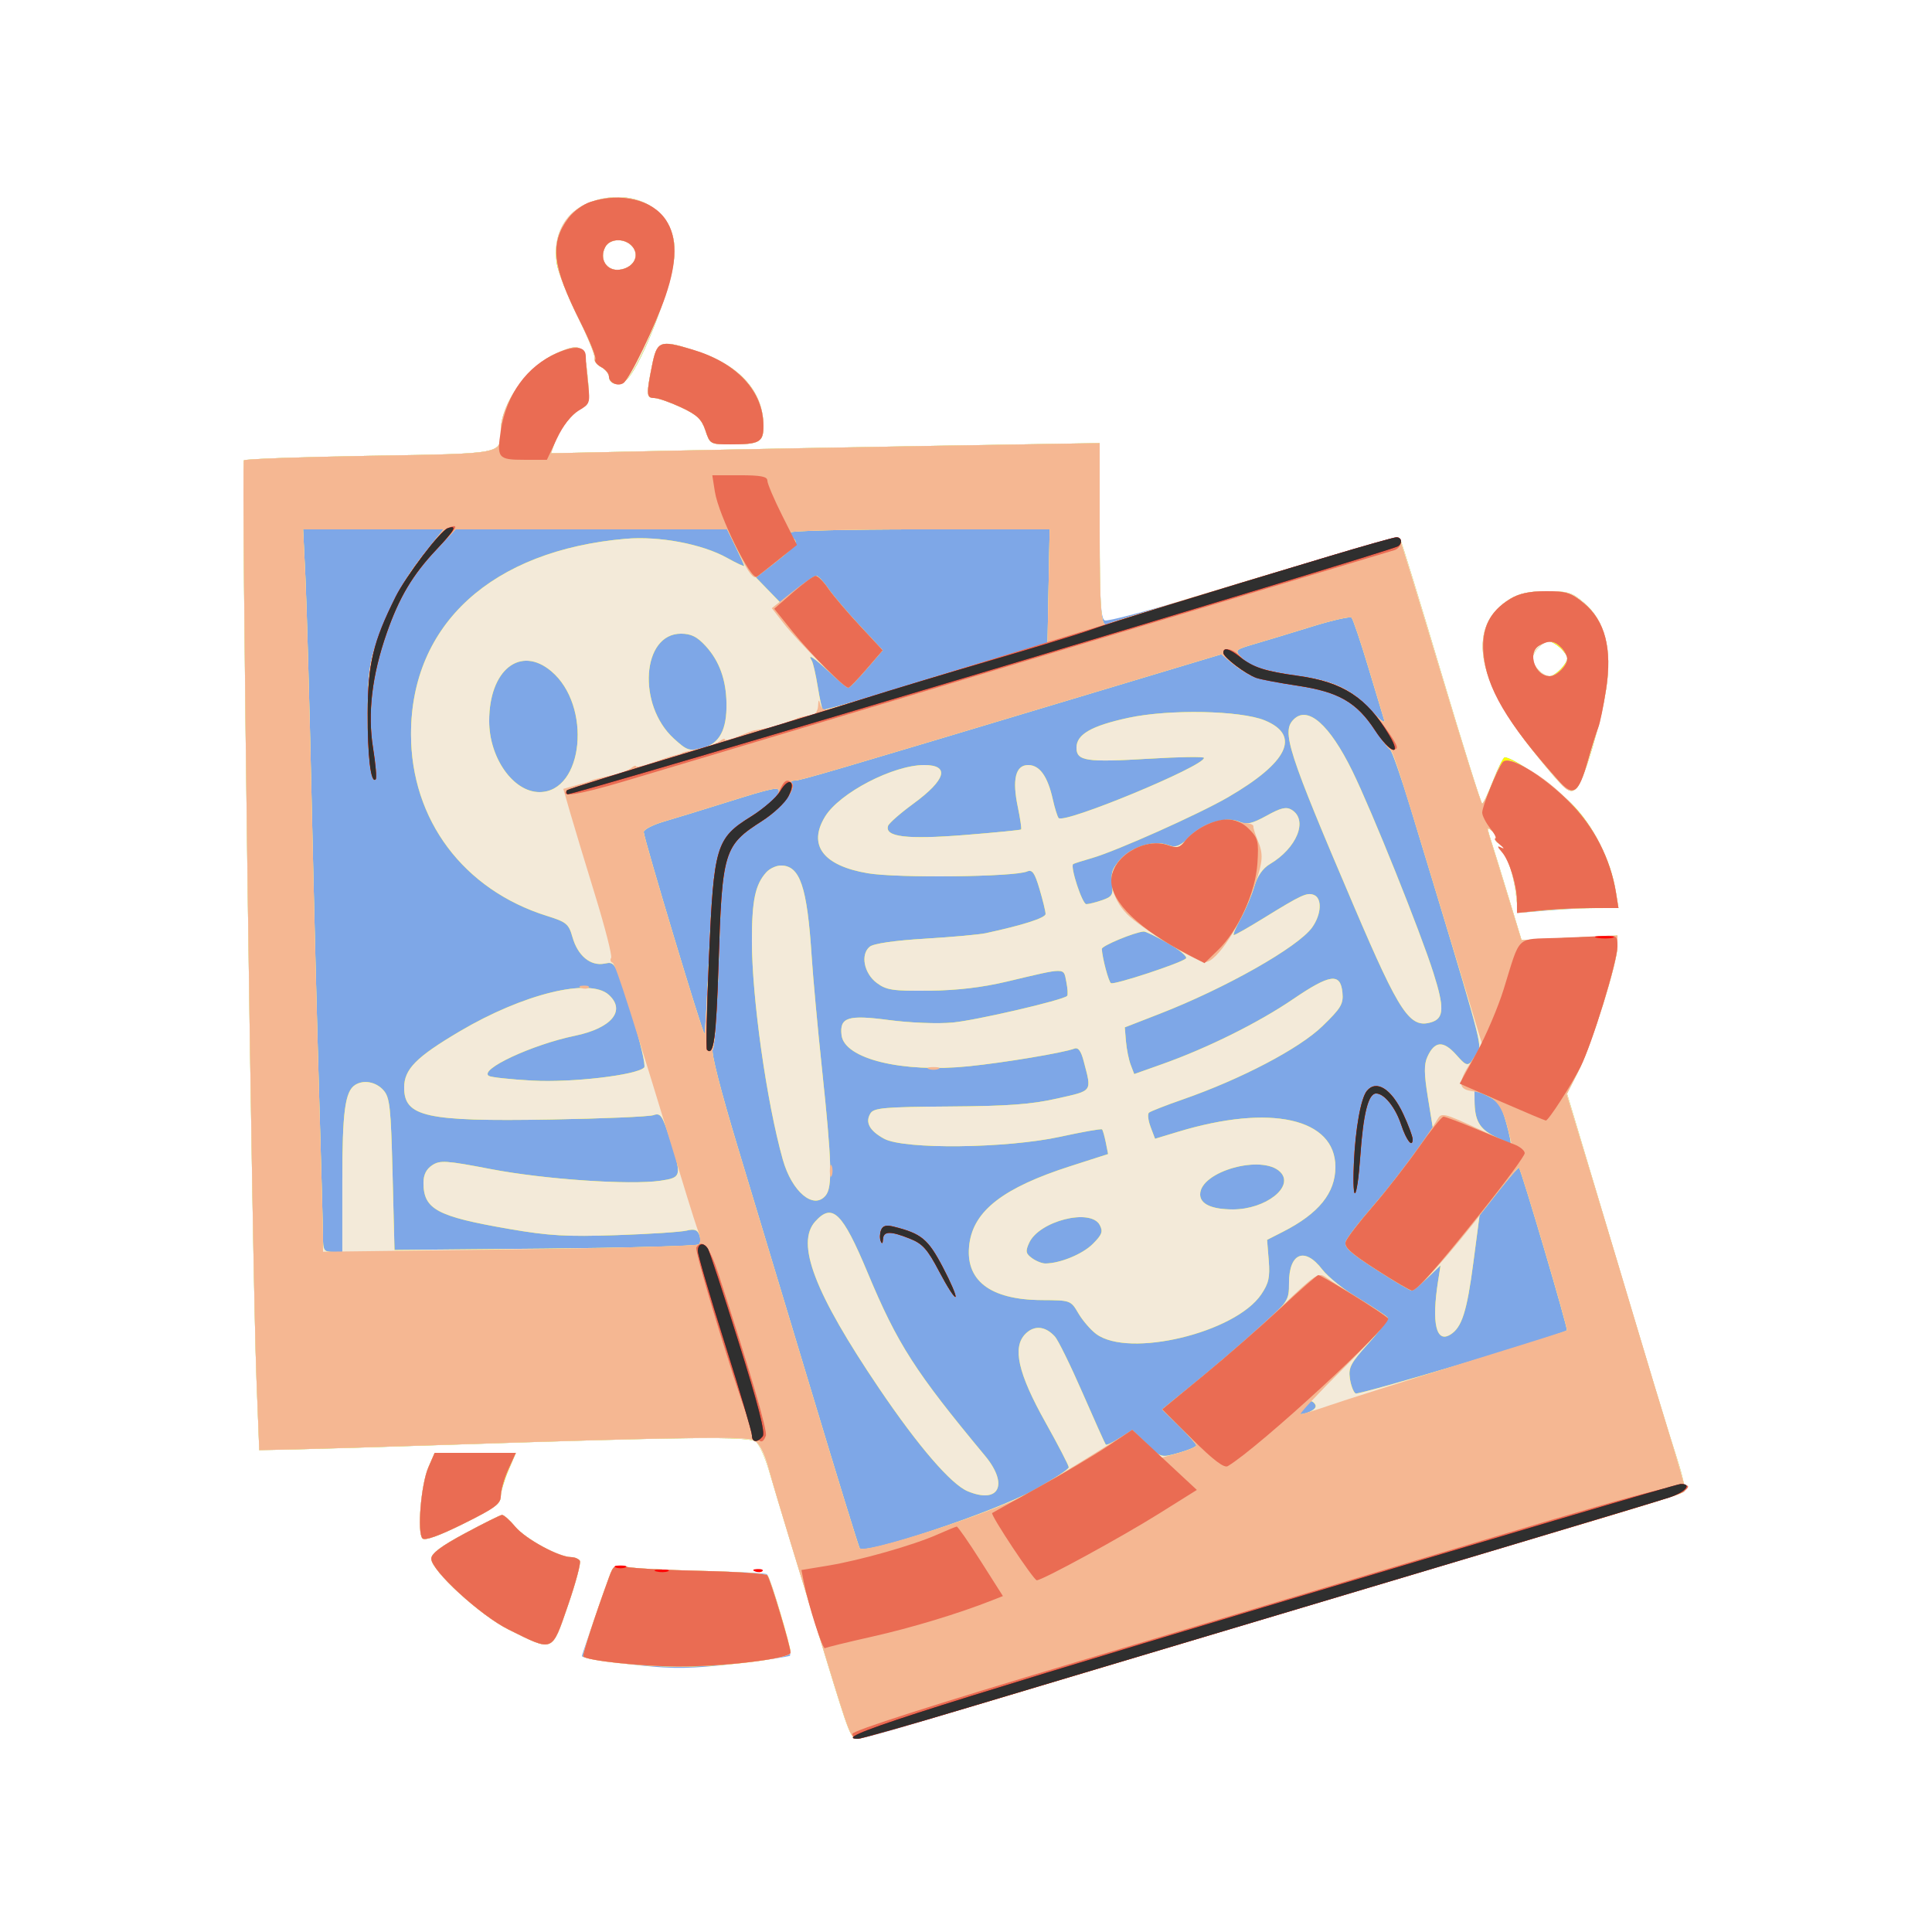 <?xml version="1.0" encoding="UTF-8"?> <svg xmlns="http://www.w3.org/2000/svg" width="500" height="500" viewBox="0 0 500 500" fill="none"> <path fill-rule="evenodd" clip-rule="evenodd" d="M153.095 52.201C146.347 54.559 142.893 60.734 144.109 68.266C144.485 70.592 146.925 76.77 149.531 81.995C152.138 87.22 154.091 92.027 153.872 92.677C153.653 93.328 154.401 94.356 155.534 94.962C156.668 95.569 157.595 96.676 157.595 97.423C157.595 99.593 160.383 100.064 162.24 98.207C166.438 94.009 174.595 72.064 174.595 64.968C174.595 54.362 164.339 48.272 153.095 52.201ZM163.989 64.245C165.488 66.639 163.66 69.403 160.311 69.805C156.986 70.204 154.981 67.011 156.627 63.935C157.965 61.435 162.345 61.619 163.989 64.245ZM168.733 94.662C167.225 102.173 167.285 102.993 169.345 103.005C170.308 103.01 173.408 104.092 176.236 105.408C180.392 107.343 181.603 108.49 182.563 111.398C183.729 114.93 183.846 114.995 189.091 114.995C196.612 114.995 197.599 114.43 197.573 110.138C197.52 101.388 191.649 94.719 180.771 91.054C170.933 87.74 170.071 87.999 168.733 94.662ZM144.095 91.384C136.605 94.656 129.65 104.299 129.589 111.495C129.539 117.584 130.613 117.379 95.735 117.962C78.148 118.256 63.469 118.787 63.115 119.142C62.393 119.864 65.249 328.111 66.375 356.892L67.095 375.29L76.595 375.1C81.82 374.996 98.92 374.484 114.595 373.963C178.156 371.849 193.994 371.688 195.661 373.135C196.522 373.883 198.019 377.195 198.988 380.495C199.956 383.795 202.534 392.345 204.716 399.495C206.898 406.645 210.944 419.92 213.708 428.995C219.873 449.237 220.176 449.995 222.094 449.995C222.943 449.995 230.265 447.996 238.366 445.553C246.467 443.11 272.67 435.268 296.595 428.127C320.52 420.985 361.47 408.76 387.595 400.961C413.72 393.161 435.432 386.468 435.844 386.088C436.256 385.708 435.5 382.044 434.165 377.946C431.571 369.983 427.736 357.315 414.132 311.761L405.55 283.026L408.489 277.204C411.894 270.46 418.595 249.059 418.595 244.93V242.118L406.184 242.704L393.772 243.291L390.627 232.893C388.898 227.174 386.845 220.537 386.065 218.145C384.823 214.332 384.829 213.944 386.11 215.008C386.915 215.675 387.356 216.573 387.09 217.004C386.824 217.434 387.283 218.045 388.11 218.362C388.937 218.68 389.537 219.289 389.443 219.717C389.349 220.145 389.828 221.845 390.507 223.495C391.187 225.145 392.004 228.693 392.324 231.379L392.905 236.262L400.401 235.629C404.524 235.28 410.361 234.995 413.374 234.995H418.851L418.206 230.963C416.857 222.53 412.443 213.73 406.636 207.899C401.893 203.137 391.619 196.035 389.427 196.004C389.059 195.999 387.711 198.695 386.432 201.995C385.152 205.295 383.874 207.995 383.593 207.995C383.311 207.995 378.583 192.897 373.087 174.444C367.592 155.991 362.811 140.413 362.463 139.826C361.815 138.733 353.965 140.886 309.176 154.444C297.12 158.093 286.657 160.849 285.926 160.568C284.872 160.164 284.595 155.33 284.595 137.366V114.674L243.845 115.344C221.432 115.713 189.481 116.307 172.841 116.665L142.587 117.315L143.666 114.22C144.819 110.912 148.082 106.941 150.977 105.321C152.526 104.454 152.66 103.429 152.043 97.162C151.261 89.225 150.426 88.618 144.095 91.384ZM390.836 154.99C379.586 161.849 381.717 175.668 396.936 194.554C405.307 204.942 406.277 205.758 408.058 203.909C409.942 201.955 414.309 187.187 415.71 178.034C417.235 168.074 415.347 160.741 410.063 156.101C406.916 153.338 405.84 152.995 400.31 152.999C395.874 153.001 393.162 153.571 390.836 154.99ZM403.766 167.65C404.772 168.56 405.595 169.762 405.595 170.321C405.595 171.821 402.483 174.995 401.011 174.995C399.33 174.995 396.595 172.208 396.595 170.495C396.595 168.864 399.3 165.995 400.838 165.995C401.443 165.995 402.76 166.74 403.766 167.65ZM110.865 379.745C108.96 384.132 107.916 396.716 109.339 398.139C109.979 398.779 113.666 397.456 119.957 394.331C127.752 390.459 129.595 389.125 129.595 387.352C129.595 386.147 130.479 383.099 131.559 380.578L133.524 375.995H123.008H112.493L110.865 379.745ZM120.365 396.813C114.184 400.127 111.629 402.044 111.615 403.375C111.583 406.409 124.345 418.116 131.603 421.711C143.339 427.525 142.74 427.767 146.973 415.511C148.992 409.666 150.382 404.459 150.061 403.94C149.74 403.42 148.716 402.991 147.786 402.985C144.615 402.967 136.02 398.288 133.369 395.138C131.914 393.409 130.358 392.025 129.91 392.063C129.462 392.1 125.166 394.237 120.365 396.813ZM157.635 408.146C156.04 412.51 150.595 428.31 150.595 428.574C150.595 429.106 156.032 429.981 165.78 431.02C174.588 431.958 178.879 431.879 190.2 430.573C197.755 429.701 204.161 428.763 204.436 428.488C205.092 427.831 199.455 408.026 198.432 407.394C197.998 407.126 190.32 406.744 181.369 406.545C172.418 406.345 163.692 405.871 161.977 405.49C159.109 404.853 158.761 405.066 157.635 408.146Z" fill="#7EA7E7"></path> <path fill-rule="evenodd" clip-rule="evenodd" d="M153.095 52.201C146.347 54.559 142.893 60.734 144.109 68.266C144.485 70.592 146.925 76.77 149.531 81.995C152.138 87.22 154.091 92.027 153.872 92.677C153.653 93.328 154.401 94.356 155.534 94.962C156.668 95.569 157.595 96.676 157.595 97.423C157.595 99.546 160.367 100.08 162.148 98.3C166.346 94.101 174.595 72.013 174.595 64.968C174.595 54.362 164.339 48.272 153.095 52.201ZM163.989 64.245C165.488 66.639 163.66 69.403 160.311 69.805C156.986 70.204 154.981 67.011 156.627 63.935C157.965 61.435 162.345 61.619 163.989 64.245ZM168.733 94.662C167.225 102.173 167.285 102.993 169.345 103.005C170.308 103.01 173.408 104.092 176.236 105.408C180.392 107.343 181.603 108.49 182.563 111.398C183.729 114.93 183.846 114.995 189.091 114.995C196.612 114.995 197.599 114.43 197.573 110.138C197.52 101.388 191.649 94.719 180.771 91.054C170.933 87.74 170.071 87.999 168.733 94.662ZM144.095 91.384C136.605 94.656 129.65 104.299 129.589 111.495C129.539 117.584 130.613 117.379 95.735 117.962C78.148 118.256 63.469 118.787 63.115 119.142C62.393 119.864 65.249 328.111 66.375 356.892L67.095 375.29L76.595 375.1C81.82 374.996 98.92 374.484 114.595 373.963C178.156 371.849 193.994 371.688 195.661 373.135C196.522 373.883 198.019 377.195 198.988 380.495C199.956 383.795 202.534 392.345 204.716 399.495C206.898 406.645 210.944 419.92 213.708 428.995C219.836 449.114 220.184 449.995 222.003 449.995C223.225 449.995 244.193 443.882 282.095 432.476C295.337 428.492 340.507 414.987 385.595 401.532C432.919 387.411 434.784 386.834 435.844 385.992C436.256 385.665 435.5 382.044 434.165 377.946C431.571 369.983 427.736 357.315 414.132 311.761L405.55 283.026L408.489 277.204C411.894 270.46 418.595 249.059 418.595 244.93V242.118L406.184 242.704L393.772 243.291L390.627 232.893C388.898 227.174 386.845 220.537 386.065 218.145C384.823 214.332 384.829 213.944 386.11 215.008C386.915 215.675 387.356 216.573 387.09 217.004C386.824 217.434 387.283 218.045 388.11 218.362C388.937 218.68 389.537 219.289 389.443 219.717C389.349 220.145 389.828 221.845 390.507 223.495C391.187 225.145 392.003 228.684 392.322 231.36L392.901 236.225L399.498 235.628C403.126 235.299 408.965 235.022 412.473 235.013L418.851 234.995L418.206 230.963C416.857 222.53 412.443 213.73 406.636 207.899C401.893 203.137 391.619 196.035 389.427 196.004C389.059 195.999 387.711 198.695 386.432 201.995C385.152 205.295 383.874 207.995 383.593 207.995C383.311 207.995 378.583 192.897 373.087 174.444C367.592 155.991 362.811 140.413 362.463 139.826C362.046 139.122 356.605 140.298 346.463 143.284C321.541 150.622 287.338 161.036 286.542 161.528C284.95 162.512 284.595 158 284.595 136.753V114.674L243.845 115.344C221.432 115.713 189.481 116.307 172.841 116.665L142.587 117.315L143.666 114.22C144.819 110.912 148.082 106.941 150.977 105.321C152.526 104.454 152.66 103.429 152.043 97.162C151.261 89.225 150.426 88.618 144.095 91.384ZM109.811 143.245C104.313 150.179 101.031 156.263 97.541 165.995C95.609 171.382 95.2 174.549 95.152 184.495C95.099 195.683 95.976 202.947 97.229 201.694C97.525 201.399 97.22 197.768 96.552 193.626C95.096 184.601 96.259 174.782 100.079 163.848C103.313 154.59 106.798 148.73 112.925 142.245L117.885 136.995H153.041H188.196L190.396 141.522C191.605 144.011 192.595 146.23 192.595 146.451C192.595 146.673 190.611 145.745 188.185 144.39C181.722 140.777 170.591 138.683 161.89 139.442C127.322 142.457 106.373 161.533 106.373 189.995C106.373 212.164 119.937 230.285 141.595 237.049C146.584 238.607 147.193 239.115 148.153 242.516C149.519 247.356 152.839 250.096 156.461 249.372C159.185 248.827 159.222 248.896 163.375 262.132C165.672 269.451 167.173 275.817 166.71 276.28C164.736 278.254 147.97 280.222 137.84 279.667C132.199 279.359 127.103 278.809 126.514 278.445C123.862 276.806 137.734 270.332 148.784 268.052C158.298 266.089 162.059 261.534 157.541 257.446C152.61 252.984 135.354 257.225 118.939 266.934C107.666 273.601 104.595 276.715 104.595 281.475C104.595 289.033 110.23 290.271 142.185 289.732C155.886 289.501 168.01 288.989 169.129 288.593C170.935 287.955 171.411 288.646 173.379 294.756C176.493 304.424 176.42 304.749 170.945 305.57C163.135 306.741 140.849 305.22 127.105 302.577C115.447 300.336 113.883 300.232 111.855 301.56C110.328 302.561 109.595 304.028 109.595 306.084C109.595 312.959 113.037 314.816 131.777 318.05C142.068 319.825 146.646 320.089 159.595 319.652C168.12 319.364 176.269 318.833 177.704 318.472C179.665 317.979 180.48 318.252 180.986 319.573C181.357 320.539 181.308 321.656 180.878 322.055C180.447 322.454 162.545 322.941 141.095 323.138L102.095 323.495L101.595 303.847C101.15 286.347 100.887 283.969 99.19 282.097C97.264 279.971 94.084 279.397 91.908 280.781C89.299 282.439 88.595 287.708 88.595 305.56V323.995H86.095C83.875 323.995 83.594 323.576 83.585 320.245C83.58 318.183 83.145 302.095 82.618 284.495C82.091 266.895 81.203 232.02 80.644 206.995C80.086 181.97 79.362 155.982 79.035 149.245L78.442 136.995H96.604H114.767L109.811 143.245ZM271.372 151.704L271.095 166.414L256.595 170.749C248.62 173.133 235.616 177.098 227.697 179.558C219.778 182.019 213.127 183.861 212.917 183.65C212.707 183.44 212.121 180.725 211.615 177.617C211.109 174.509 210.421 171.523 210.086 170.981C208.865 169.005 210.523 170.084 214.717 173.995C217.076 176.195 219.251 177.995 219.551 177.995C219.85 177.994 221.974 175.812 224.27 173.146L228.445 168.298L222.489 161.896C219.213 158.376 215.534 154.036 214.314 152.252C213.094 150.468 211.721 149.006 211.263 149.002C210.806 148.998 208.522 150.56 206.188 152.473L201.944 155.95L198.788 152.695L195.633 149.439L201.193 145.096C205.173 141.988 206.447 140.447 205.674 139.674C205.081 139.081 204.595 138.235 204.595 137.795C204.595 137.355 219.682 136.995 238.122 136.995H271.648L271.372 151.704ZM390.836 154.99C379.586 161.849 381.717 175.668 396.936 194.554C405.307 204.942 406.277 205.758 408.058 203.909C409.942 201.955 414.309 187.187 415.71 178.034C417.235 168.074 415.347 160.741 410.063 156.101C406.916 153.338 405.84 152.995 400.31 152.999C395.874 153.001 393.162 153.571 390.836 154.99ZM354.061 172.495C356.044 179.095 357.922 185.336 358.235 186.364C358.549 187.393 357.101 186.348 355.019 184.042C350.05 178.543 345.286 176.225 336.39 174.979C327.221 173.695 323.294 172.425 321.144 170.049C319.519 168.254 319.666 168.116 324.773 166.627C327.7 165.774 334.37 163.751 339.595 162.131C344.82 160.512 349.402 159.481 349.776 159.841C350.151 160.201 352.079 165.895 354.061 172.495ZM182.645 167.211C186.156 171.055 187.91 175.883 188.017 181.995C188.136 188.87 186.193 192.491 181.791 193.597C178.385 194.452 177.803 194.259 174.384 191.135C164.862 182.439 166.113 163.995 176.224 163.995C178.871 163.995 180.413 164.767 182.645 167.211ZM403.766 167.65C404.772 168.56 405.595 169.762 405.595 170.321C405.595 171.821 402.483 174.995 401.011 174.995C399.33 174.995 396.595 172.208 396.595 170.495C396.595 168.864 399.3 165.995 400.838 165.995C401.443 165.995 402.76 166.74 403.766 167.65ZM324.539 175.174C325.945 175.714 331.058 176.751 335.902 177.48C346.313 179.045 350.901 181.647 355.709 188.713C357.499 191.343 359.342 193.754 359.806 194.071C360.269 194.387 362.622 201.137 365.035 209.071C382.382 266.119 383.535 270.236 382.61 271.845C380.006 276.377 379.923 276.393 376.858 272.964C373.524 269.232 371.282 269.393 369.411 273.499C368.514 275.469 368.542 277.887 369.533 283.991L370.821 291.924L366.056 298.602C363.435 302.275 358.515 308.479 355.124 312.388C351.733 316.297 348.66 320.298 348.295 321.279C347.766 322.703 349.345 324.169 356.104 328.529C360.764 331.535 364.897 333.995 365.288 333.995C365.68 333.995 367.531 332.533 369.403 330.745L372.806 327.495L372.179 331.495C370.463 342.45 371.666 347.682 375.373 345.38C378.328 343.545 379.636 339.438 381.301 326.76L382.911 314.495L387.875 308.2C390.605 304.738 392.959 302.038 393.107 302.2C393.775 302.935 405.885 344.025 405.514 344.297C403.86 345.508 351.6 361.116 350.818 360.633C350.272 360.296 349.611 358.554 349.348 356.763C348.931 353.927 349.559 352.744 354.205 347.611C357.139 344.368 359.335 341.384 359.086 340.98C358.836 340.575 355.543 338.41 351.768 336.167C347.993 333.924 343.687 330.493 342.199 328.542C337.663 322.595 333.595 324.254 333.595 332.053C333.595 336.596 333.405 336.88 325.845 343.675C321.583 347.506 314.196 353.815 309.431 357.694L300.766 364.746L305.181 369.079C307.608 371.462 309.595 373.709 309.595 374.073C309.595 374.437 307.544 375.309 305.037 376.011C300.48 377.287 300.478 377.287 296.786 373.682L293.094 370.076L289.803 372.16C287.992 373.307 286.359 374.076 286.174 373.87C285.988 373.664 283.297 367.669 280.194 360.549C277.09 353.429 273.857 346.836 273.008 345.899C270.547 343.18 267.676 342.914 265.396 345.194C261.937 348.653 263.465 355.421 270.569 368.107C273.883 374.026 276.595 379.262 276.595 379.743C276.595 380.224 272.658 382.814 267.845 385.498C257.519 391.257 223.522 402.615 222.474 400.656C222.132 400.018 216.571 381.945 210.116 360.495C203.66 339.045 195.054 310.515 190.99 297.094C186.555 282.448 183.945 272.254 184.461 271.594C184.935 270.99 185.617 261.045 185.977 249.495C186.891 220.146 187.29 218.838 197.297 212.418C202.196 209.276 206.276 204.01 204.888 202.622C204.544 202.277 204.922 201.995 205.729 201.995C207.183 201.995 214.833 199.746 281.595 179.687L316.095 169.322L319.039 171.757C320.658 173.096 323.133 174.634 324.539 175.174ZM142.661 173.704C153.233 182.599 151.05 204.995 139.611 204.995C132.843 204.995 126.595 196.154 126.595 186.578C126.595 173.399 134.639 166.954 142.661 173.704ZM292.035 185.772C282.436 187.849 278.595 190.057 278.595 193.499C278.595 196.962 281.054 197.33 297.54 196.34C305.27 195.875 311.595 195.782 311.595 196.134C311.595 198.316 275.527 213.26 273.984 211.717C273.672 211.406 272.982 209.203 272.45 206.823C271.12 200.871 269.049 197.995 266.091 197.995C262.821 197.995 261.911 201.703 263.418 208.889C264.049 211.897 264.428 214.495 264.26 214.663C264.092 214.831 257.461 215.482 249.525 216.111C234.683 217.286 228.92 216.592 229.828 213.739C230.046 213.055 232.991 210.47 236.373 207.995C244.823 201.811 245.898 197.995 239.193 197.995C231.143 197.995 217.261 205.214 213.523 211.345C209.019 218.731 213.036 224.045 224.595 225.995C232.223 227.282 262.446 226.949 265.782 225.541C267.153 224.963 267.761 225.815 269.032 230.094C269.892 232.989 270.595 235.885 270.595 236.528C270.595 237.554 264.784 239.423 255.095 241.514C253.445 241.87 246.369 242.509 239.371 242.934C231.411 243.418 226.056 244.198 225.07 245.016C222.635 247.037 223.605 251.934 226.928 254.396C229.416 256.24 231.059 256.482 240.428 256.386C247.683 256.312 254.134 255.557 260.595 254.025C276.119 250.344 275.214 250.342 275.958 254.062C276.316 255.851 276.413 257.511 276.173 257.75C275.068 258.855 252.624 264.071 246.541 264.637C242.72 264.992 235.529 264.714 230.168 264.005C219.42 262.582 217.253 263.264 217.794 267.896C218.511 274.026 233.508 277.697 250.688 275.948C259.965 275.004 275.243 272.451 278.038 271.378C279.048 270.991 279.768 271.964 280.469 274.661C282.554 282.69 282.917 282.181 273.595 284.3C266.932 285.814 260.904 286.26 245.705 286.363C229.041 286.476 226.171 286.722 225.295 288.109C223.834 290.424 225.003 292.623 228.794 294.693C233.977 297.523 260.487 297.219 274.468 294.17C280.173 292.925 285.006 292.072 285.207 292.274C285.409 292.476 285.845 293.997 286.177 295.655L286.78 298.669L276.937 301.833C259.741 307.362 252.036 313.285 250.887 321.858C249.62 331.301 256.135 336.385 269.595 336.456C277.053 336.495 277.106 336.514 279.095 339.901C280.195 341.774 282.264 344.173 283.692 345.232C292.171 351.517 319.676 344.925 326.402 334.995C328.357 332.11 328.698 330.562 328.347 326.182L327.92 320.87L332.008 318.788C341.3 314.056 345.595 308.748 345.595 301.998C345.595 289.407 328.822 285.66 304.895 292.904L298.926 294.711L297.769 291.645C297.132 289.958 296.945 288.295 297.353 287.949C297.761 287.602 301.695 286.064 306.095 284.531C321.209 279.263 336.236 271.384 342.217 265.59C347.063 260.897 347.701 259.827 347.418 256.868C346.923 251.699 344.217 252.062 334.645 258.581C325.677 264.688 312.495 271.237 300.816 275.387L293.537 277.973L292.618 275.556C292.113 274.227 291.564 271.506 291.397 269.509L291.095 265.878L300.095 262.378C317.206 255.722 335.962 245.097 339.587 240.006C341.988 236.635 342.205 232.443 340.023 231.606C338.228 230.917 336.835 231.561 327.011 237.623C323.115 240.028 319.659 241.995 319.331 241.995C319.004 241.995 319.79 240.083 321.078 237.745C322.366 235.407 323.961 231.649 324.621 229.393C325.401 226.731 326.807 224.71 328.627 223.635C335.641 219.492 338.58 212.226 334.306 209.596C332.891 208.725 331.535 209.039 327.806 211.1C324.122 213.138 322.619 213.492 320.911 212.727C317.499 211.198 311.984 212.763 308.197 216.334C305.375 218.995 304.315 219.435 302.418 218.732C298.81 217.394 293.587 218.849 290.339 222.098C287.95 224.487 287.46 225.714 287.785 228.497C288.143 231.564 287.864 232.054 285.242 232.968C283.622 233.533 281.774 233.995 281.135 233.995C280.084 233.995 276.889 224.235 277.737 223.616C277.934 223.473 280.12 222.775 282.595 222.065C288.893 220.259 310.267 210.704 317.804 206.325C333.359 197.288 336.704 190.328 327.354 186.455C321.087 183.859 302.535 183.5 292.035 185.772ZM334.795 186.195C331.627 189.363 333.226 194.308 350.491 234.742C362.323 262.454 364.913 266.298 370.544 264.511C373.703 263.509 373.803 260.757 371.004 251.895C367.625 241.199 355.049 209.879 349.988 199.554C344.076 187.495 338.446 182.544 334.795 186.195ZM201.58 204.745C201.548 206.304 199.922 207.777 194.274 211.364C185.414 216.991 184.733 219.17 183.566 245.63C183.041 257.556 182.483 267.44 182.328 267.595C181.962 267.961 166.579 216.868 166.588 215.316C166.592 214.667 168.958 213.447 171.845 212.604C174.732 211.761 182.045 209.516 188.095 207.615C199.79 203.94 201.604 203.554 201.58 204.745ZM198.32 225.747C195.449 228.919 194.595 232.992 194.595 243.509C194.595 258.273 198.415 285.304 202.595 300.113C204.948 308.452 210.557 313.155 213.673 309.402C215.472 307.233 215.284 300.793 212.714 276.495C211.608 266.045 210.412 252.995 210.056 247.495C208.888 229.443 207.042 223.995 202.095 223.995C200.89 223.995 199.192 224.783 198.32 225.747ZM302.304 244.114C305.303 245.83 307.382 247.603 306.926 248.053C305.734 249.228 288.339 254.955 287.513 254.444C286.901 254.066 285.286 248.014 285.147 245.581C285.102 244.79 293.505 241.29 295.973 241.073C296.456 241.03 299.305 242.399 302.304 244.114ZM353.746 282.313C352.177 284.203 350.741 292.266 350.374 301.245C349.917 312.389 351.231 310.81 352.037 299.245C352.808 288.187 354.117 282.995 356.134 282.995C358.249 282.995 361.145 286.6 362.62 291.071C363.964 295.143 365.603 297.207 365.585 294.804C365.58 294.084 364.492 291.168 363.168 288.325C360.14 281.82 356.227 279.324 353.746 282.313ZM389.831 290.618C390.654 293.575 391.145 295.995 390.921 295.995C390.698 295.995 388.791 295.115 386.684 294.04C382.819 292.068 381.634 289.903 381.609 284.761L381.595 282.027L384.965 283.634C387.764 284.969 388.588 286.152 389.831 290.618ZM331.335 303.307C335.097 307.068 327.593 312.995 319.069 312.995C313.615 312.995 310.595 311.612 310.595 309.115C310.595 303.147 326.673 298.645 331.335 303.307ZM211 316.101C205.886 321.757 210.784 334.57 227.518 359.316C237.641 374.284 246.143 384.151 250.459 385.939C258.608 389.314 261.085 384.171 254.897 376.723C236.803 354.947 232.27 347.875 224.537 329.357C218.026 313.765 215.421 311.213 211 316.101ZM284.61 317.022C285.515 318.714 285.219 319.525 282.816 321.928C280.172 324.572 274.34 326.976 270.536 326.989C269.679 326.992 268.122 326.369 267.076 325.605C265.455 324.419 265.346 323.836 266.342 321.65C268.925 315.982 282.247 312.607 284.61 317.022ZM228.01 318.356C227.678 319.221 227.638 320.506 227.922 321.212C228.245 322.018 228.466 321.844 228.516 320.745C228.614 318.581 230.406 318.536 235.49 320.57C238.785 321.888 240.024 323.283 243.104 329.143C245.126 332.993 247.006 335.917 247.281 335.642C247.556 335.367 246.078 331.9 243.995 327.937C240.165 320.649 238.483 319.26 231.299 317.457C229.337 316.965 228.451 317.207 228.01 318.356ZM339.587 365.021C338.766 365.54 337.463 365.971 336.69 365.98C335.627 365.991 335.73 365.503 337.116 363.971C338.412 362.54 339.259 362.259 340.013 363.013C340.767 363.767 340.642 364.354 339.587 365.021ZM110.865 379.745C108.96 384.132 107.916 396.716 109.339 398.139C109.979 398.779 113.666 397.456 119.957 394.331C127.752 390.459 129.595 389.125 129.595 387.352C129.595 386.147 130.479 383.099 131.559 380.578L133.524 375.995H123.008H112.493L110.865 379.745ZM120.365 396.813C114.184 400.127 111.629 402.044 111.615 403.375C111.583 406.409 124.345 418.116 131.603 421.711C143.339 427.525 142.74 427.767 146.973 415.511C148.992 409.666 150.382 404.459 150.061 403.94C149.74 403.42 148.716 402.991 147.786 402.985C144.615 402.967 136.02 398.288 133.369 395.138C131.914 393.409 130.358 392.025 129.91 392.063C129.462 392.1 125.166 394.237 120.365 396.813ZM157.635 408.146C153.91 418.34 150.651 428.385 150.968 428.701C152.001 429.735 165.373 431.232 174.595 431.347C186.761 431.499 204.595 429.281 204.595 427.616C204.596 425.814 199.439 408.572 198.64 407.703C198.24 407.268 190.528 406.748 181.503 406.547C172.479 406.346 163.692 405.871 161.977 405.49C159.109 404.853 158.761 405.066 157.635 408.146Z" fill="#FFFF00"></path> <path fill-rule="evenodd" clip-rule="evenodd" d="M153.095 52.201C145.767 54.762 142.48 61.457 144.517 69.673C145.175 72.325 147.641 78.32 149.997 82.995C152.354 87.67 154.1 92.027 153.878 92.677C153.655 93.328 154.401 94.356 155.534 94.962C156.668 95.569 157.595 96.676 157.595 97.423C157.595 99.431 160.328 100.12 161.931 98.516C166.243 94.204 174.595 72.08 174.595 64.968C174.595 54.362 164.339 48.272 153.095 52.201ZM163.989 64.245C165.488 66.639 163.66 69.403 160.311 69.805C156.986 70.204 154.981 67.011 156.627 63.935C157.965 61.435 162.345 61.619 163.989 64.245ZM168.733 94.662C167.225 102.173 167.285 102.993 169.345 103.005C170.308 103.01 173.408 104.092 176.236 105.408C180.392 107.343 181.603 108.49 182.563 111.398C183.729 114.93 183.846 114.995 189.091 114.995C196.612 114.995 197.599 114.43 197.573 110.138C197.52 101.388 191.649 94.719 180.771 91.054C170.933 87.74 170.071 87.999 168.733 94.662ZM144.095 91.384C136.605 94.656 129.65 104.299 129.589 111.495C129.539 117.584 130.613 117.379 95.735 117.962C78.148 118.256 63.469 118.787 63.115 119.142C62.393 119.864 65.249 328.105 66.375 356.898L67.095 375.301L76.095 375.102C81.045 374.992 98.145 374.48 114.095 373.962C179.63 371.836 193.998 371.69 195.661 373.135C196.522 373.883 198.019 377.195 198.988 380.495C199.956 383.795 202.534 392.345 204.716 399.495C206.898 406.645 210.944 419.92 213.708 428.995C219.836 449.114 220.184 449.995 222.003 449.995C223.225 449.995 244.193 443.882 282.095 432.476C295.337 428.492 340.507 414.987 385.595 401.532C432.919 387.411 434.784 386.834 435.844 385.992C436.256 385.665 435.5 382.044 434.165 377.946C431.571 369.983 427.736 357.315 414.132 311.761L405.55 283.026L408.489 277.204C411.894 270.46 418.595 249.059 418.595 244.93V242.118L406.184 242.704L393.772 243.291L390.627 232.893C388.898 227.174 386.845 220.537 386.065 218.145C384.823 214.332 384.829 213.944 386.11 215.008C386.915 215.675 387.356 216.573 387.09 217.004C386.824 217.434 387.283 218.045 388.11 218.362C388.937 218.68 389.537 219.289 389.443 219.717C389.349 220.145 389.828 221.845 390.507 223.495C391.187 225.145 392.004 228.689 392.323 231.371L392.904 236.248L398.896 235.621C402.192 235.277 408.03 234.995 411.869 234.995H418.851L418.206 230.963C417.851 228.746 416.358 223.927 414.888 220.255C411.752 212.42 403.166 203.158 394.952 198.748C389.15 195.633 389.027 195.695 385.999 203.241C384.952 205.852 383.867 207.989 383.587 207.991C383.308 207.993 378.583 192.897 373.087 174.444C367.592 155.991 362.811 140.413 362.463 139.826C362.046 139.122 356.605 140.298 346.463 143.284C321.541 150.622 287.338 161.036 286.542 161.528C284.95 162.512 284.595 158 284.595 136.753V114.674L243.845 115.344C221.432 115.713 189.481 116.307 172.841 116.665L142.587 117.315L143.666 114.22C144.819 110.912 148.082 106.941 150.977 105.321C152.526 104.454 152.66 103.429 152.043 97.162C151.261 89.225 150.426 88.618 144.095 91.384ZM109.811 143.245C104.313 150.179 101.031 156.263 97.541 165.995C95.609 171.382 95.2 174.549 95.152 184.495C95.099 195.683 95.976 202.947 97.229 201.694C97.525 201.399 97.22 197.768 96.552 193.626C95.096 184.601 96.259 174.782 100.079 163.848C103.313 154.59 106.798 148.73 112.925 142.245L117.885 136.995H153.041H188.196L190.396 141.522C191.605 144.011 192.595 146.23 192.595 146.451C192.595 146.673 190.611 145.745 188.185 144.39C181.722 140.777 170.591 138.683 161.89 139.442C127.322 142.457 106.373 161.533 106.373 189.995C106.373 212.164 119.937 230.285 141.595 237.049C146.584 238.607 147.193 239.115 148.153 242.516C149.519 247.356 152.839 250.096 156.461 249.372C159.185 248.827 159.222 248.896 163.375 262.132C165.672 269.451 167.173 275.817 166.71 276.28C164.736 278.254 147.97 280.222 137.84 279.667C132.199 279.359 127.103 278.809 126.514 278.445C123.862 276.806 137.734 270.332 148.784 268.052C158.298 266.089 162.059 261.534 157.541 257.446C152.61 252.984 135.354 257.225 118.939 266.934C107.666 273.601 104.595 276.715 104.595 281.475C104.595 289.033 110.23 290.271 142.185 289.732C155.886 289.501 168.01 288.989 169.129 288.593C170.935 287.955 171.411 288.646 173.379 294.756C176.493 304.424 176.42 304.749 170.945 305.57C163.135 306.741 140.849 305.22 127.105 302.577C115.447 300.336 113.883 300.232 111.855 301.56C110.328 302.561 109.595 304.028 109.595 306.084C109.595 312.959 113.037 314.816 131.777 318.05C142.068 319.825 146.646 320.089 159.595 319.652C168.12 319.364 176.269 318.833 177.704 318.472C179.665 317.979 180.48 318.252 180.986 319.573C181.357 320.539 181.308 321.656 180.878 322.055C180.447 322.454 162.545 322.941 141.095 323.138L102.095 323.495L101.595 303.847C101.15 286.347 100.887 283.969 99.19 282.097C97.264 279.971 94.084 279.397 91.908 280.781C89.299 282.439 88.595 287.708 88.595 305.56V323.995H86.095C83.875 323.995 83.594 323.576 83.585 320.245C83.58 318.183 83.145 302.095 82.618 284.495C82.091 266.895 81.203 232.02 80.644 206.995C80.086 181.97 79.362 155.982 79.035 149.245L78.442 136.995H96.604H114.767L109.811 143.245ZM271.372 151.704L271.095 166.414L256.595 170.749C248.62 173.133 235.616 177.098 227.697 179.558C219.778 182.019 213.127 183.861 212.917 183.65C212.707 183.44 212.121 180.725 211.615 177.617C211.109 174.509 210.421 171.523 210.086 170.981C208.865 169.005 210.523 170.084 214.717 173.995C217.076 176.195 219.251 177.995 219.551 177.995C219.85 177.994 221.974 175.812 224.27 173.146L228.445 168.298L222.489 161.896C219.213 158.376 215.534 154.036 214.314 152.252C213.094 150.468 211.721 149.006 211.263 149.002C210.806 148.998 208.522 150.56 206.188 152.473L201.944 155.95L198.788 152.695L195.633 149.439L201.193 145.096C205.173 141.988 206.447 140.447 205.674 139.674C205.081 139.081 204.595 138.235 204.595 137.795C204.595 137.355 219.682 136.995 238.122 136.995H271.648L271.372 151.704ZM390.836 154.99C379.586 161.849 381.717 175.668 396.936 194.554C405.294 204.926 406.284 205.761 408.025 203.909C409.884 201.932 414.323 186.968 415.715 177.988C417.246 168.107 415.343 160.737 410.063 156.101C406.916 153.338 405.84 152.995 400.31 152.999C395.874 153.001 393.162 153.571 390.836 154.99ZM354.061 172.495C356.044 179.095 357.922 185.336 358.235 186.364C358.549 187.393 357.101 186.348 355.019 184.042C350.05 178.543 345.286 176.225 336.39 174.979C327.221 173.695 323.294 172.425 321.144 170.049C319.519 168.254 319.666 168.116 324.773 166.627C327.7 165.774 334.37 163.751 339.595 162.131C344.82 160.512 349.402 159.481 349.776 159.841C350.151 160.201 352.079 165.895 354.061 172.495ZM182.645 167.211C186.156 171.055 187.91 175.883 188.017 181.995C188.136 188.87 186.193 192.491 181.791 193.597C178.385 194.452 177.803 194.259 174.384 191.135C164.862 182.439 166.113 163.995 176.224 163.995C178.871 163.995 180.413 164.767 182.645 167.211ZM404.024 167.566C404.888 168.431 405.595 169.749 405.595 170.495C405.595 172.246 402.846 174.995 401.095 174.995C399.344 174.995 396.595 172.246 396.595 170.495C396.595 168.744 399.344 165.995 401.095 165.995C401.841 165.995 403.159 166.702 404.024 167.566ZM324.539 175.174C325.945 175.714 331.058 176.751 335.902 177.48C346.313 179.045 350.901 181.647 355.709 188.713C357.499 191.343 359.342 193.754 359.806 194.071C360.269 194.387 362.622 201.137 365.035 209.071C382.382 266.119 383.535 270.236 382.61 271.845C380.006 276.377 379.923 276.393 376.858 272.964C373.524 269.232 371.282 269.393 369.411 273.499C368.514 275.469 368.542 277.887 369.533 283.991L370.821 291.924L366.056 298.602C363.435 302.275 358.515 308.479 355.124 312.388C351.733 316.297 348.66 320.298 348.295 321.279C347.766 322.703 349.345 324.169 356.104 328.529C360.764 331.535 364.897 333.995 365.288 333.995C365.68 333.995 367.531 332.533 369.403 330.745L372.806 327.495L372.179 331.495C370.463 342.45 371.666 347.682 375.373 345.38C378.328 343.545 379.636 339.438 381.301 326.76L382.911 314.495L387.875 308.2C390.605 304.738 392.959 302.038 393.107 302.2C393.775 302.935 405.885 344.025 405.514 344.297C403.86 345.508 351.6 361.116 350.818 360.633C350.272 360.296 349.611 358.554 349.348 356.763C348.931 353.927 349.559 352.744 354.205 347.611C357.139 344.368 359.335 341.384 359.086 340.98C358.836 340.575 355.543 338.41 351.768 336.167C347.993 333.924 343.687 330.493 342.199 328.542C337.663 322.595 333.595 324.254 333.595 332.053C333.595 336.596 333.405 336.88 325.845 343.675C321.583 347.506 314.196 353.815 309.431 357.694L300.766 364.746L305.181 369.079C307.608 371.462 309.595 373.709 309.595 374.073C309.595 374.437 307.544 375.309 305.037 376.011C300.48 377.287 300.478 377.287 296.786 373.682L293.094 370.076L289.803 372.16C287.992 373.307 286.359 374.076 286.174 373.87C285.988 373.664 283.297 367.669 280.194 360.549C277.09 353.429 273.857 346.836 273.008 345.899C270.547 343.18 267.676 342.914 265.396 345.194C261.937 348.653 263.465 355.421 270.569 368.107C273.883 374.026 276.595 379.262 276.595 379.743C276.595 380.224 272.658 382.814 267.845 385.498C257.519 391.257 223.522 402.615 222.474 400.656C222.132 400.018 216.571 381.945 210.116 360.495C203.66 339.045 195.054 310.515 190.99 297.094C186.555 282.448 183.945 272.254 184.461 271.594C184.935 270.99 185.617 261.045 185.977 249.495C186.891 220.146 187.29 218.838 197.297 212.418C202.196 209.276 206.276 204.01 204.888 202.622C204.544 202.277 204.922 201.995 205.729 201.995C207.183 201.995 214.833 199.746 281.595 179.687L316.095 169.322L319.039 171.757C320.658 173.096 323.133 174.634 324.539 175.174ZM142.661 173.704C153.233 182.599 151.05 204.995 139.611 204.995C132.843 204.995 126.595 196.154 126.595 186.578C126.595 173.399 134.639 166.954 142.661 173.704ZM292.035 185.772C282.436 187.849 278.595 190.057 278.595 193.499C278.595 196.962 281.054 197.33 297.54 196.34C305.27 195.875 311.595 195.782 311.595 196.134C311.595 198.316 275.527 213.26 273.984 211.717C273.672 211.406 272.982 209.203 272.45 206.823C271.12 200.871 269.049 197.995 266.091 197.995C262.821 197.995 261.911 201.703 263.418 208.889C264.049 211.897 264.428 214.495 264.26 214.663C264.092 214.831 257.461 215.482 249.525 216.111C234.683 217.286 228.92 216.592 229.828 213.739C230.046 213.055 232.991 210.47 236.373 207.995C244.823 201.811 245.898 197.995 239.193 197.995C231.143 197.995 217.261 205.214 213.523 211.345C209.019 218.731 213.036 224.045 224.595 225.995C232.223 227.282 262.446 226.949 265.782 225.541C267.153 224.963 267.761 225.815 269.032 230.094C269.892 232.989 270.595 235.885 270.595 236.528C270.595 237.554 264.784 239.423 255.095 241.514C253.445 241.87 246.369 242.509 239.371 242.934C231.411 243.418 226.056 244.198 225.07 245.016C222.635 247.037 223.605 251.934 226.928 254.396C229.416 256.24 231.059 256.482 240.428 256.386C247.683 256.312 254.134 255.557 260.595 254.025C276.119 250.344 275.214 250.342 275.958 254.062C276.316 255.851 276.413 257.511 276.173 257.75C275.068 258.855 252.624 264.071 246.541 264.637C242.72 264.992 235.529 264.714 230.168 264.005C219.42 262.582 217.253 263.264 217.794 267.896C218.511 274.026 233.508 277.697 250.688 275.948C259.965 275.004 275.243 272.451 278.038 271.378C279.048 270.991 279.768 271.964 280.469 274.661C282.554 282.69 282.917 282.181 273.595 284.3C266.932 285.814 260.904 286.26 245.705 286.363C229.041 286.476 226.171 286.722 225.295 288.109C223.834 290.424 225.003 292.623 228.794 294.693C233.977 297.523 260.487 297.219 274.468 294.17C280.173 292.925 285.006 292.072 285.207 292.274C285.409 292.476 285.845 293.997 286.177 295.655L286.78 298.669L276.937 301.833C259.741 307.362 252.036 313.285 250.887 321.858C249.62 331.301 256.135 336.385 269.595 336.456C277.053 336.495 277.106 336.514 279.095 339.901C280.195 341.774 282.264 344.173 283.692 345.232C292.171 351.517 319.676 344.925 326.402 334.995C328.357 332.11 328.698 330.562 328.347 326.182L327.92 320.87L332.008 318.788C341.3 314.056 345.595 308.748 345.595 301.998C345.595 289.407 328.822 285.66 304.895 292.904L298.926 294.711L297.769 291.645C297.132 289.958 296.945 288.295 297.353 287.949C297.761 287.602 301.695 286.064 306.095 284.531C321.209 279.263 336.236 271.384 342.217 265.59C347.063 260.897 347.701 259.827 347.418 256.868C346.923 251.699 344.217 252.062 334.645 258.581C325.677 264.688 312.495 271.237 300.816 275.387L293.537 277.973L292.618 275.556C292.113 274.227 291.564 271.506 291.397 269.509L291.095 265.878L300.095 262.378C317.206 255.722 335.962 245.097 339.587 240.006C341.988 236.635 342.205 232.443 340.023 231.606C338.228 230.917 336.835 231.561 327.011 237.623C323.115 240.028 319.659 241.995 319.331 241.995C319.004 241.995 319.79 240.083 321.078 237.745C322.366 235.407 323.961 231.649 324.621 229.393C325.401 226.731 326.807 224.71 328.627 223.635C335.641 219.492 338.58 212.226 334.306 209.596C332.891 208.725 331.535 209.039 327.806 211.1C324.122 213.138 322.619 213.492 320.911 212.727C317.499 211.198 311.984 212.763 308.197 216.334C305.375 218.995 304.315 219.435 302.418 218.732C298.81 217.394 293.587 218.849 290.339 222.098C287.95 224.487 287.46 225.714 287.785 228.497C288.143 231.564 287.864 232.054 285.242 232.968C283.622 233.533 281.774 233.995 281.135 233.995C280.084 233.995 276.889 224.235 277.737 223.616C277.934 223.473 280.12 222.775 282.595 222.065C288.893 220.259 310.267 210.704 317.804 206.325C333.359 197.288 336.704 190.328 327.354 186.455C321.087 183.859 302.535 183.5 292.035 185.772ZM334.795 186.195C331.627 189.363 333.226 194.308 350.491 234.742C362.323 262.454 364.913 266.298 370.544 264.511C373.703 263.509 373.803 260.757 371.004 251.895C367.625 241.199 355.049 209.879 349.988 199.554C344.076 187.495 338.446 182.544 334.795 186.195ZM201.58 204.745C201.548 206.304 199.922 207.777 194.274 211.364C185.414 216.991 184.733 219.17 183.566 245.63C183.041 257.556 182.483 267.44 182.328 267.595C181.962 267.961 166.579 216.868 166.588 215.316C166.592 214.667 168.958 213.447 171.845 212.604C174.732 211.761 182.045 209.516 188.095 207.615C199.79 203.94 201.604 203.554 201.58 204.745ZM198.32 225.747C195.449 228.919 194.595 232.992 194.595 243.509C194.595 258.273 198.415 285.304 202.595 300.113C204.948 308.452 210.557 313.155 213.673 309.402C215.472 307.233 215.284 300.793 212.714 276.495C211.608 266.045 210.412 252.995 210.056 247.495C208.888 229.443 207.042 223.995 202.095 223.995C200.89 223.995 199.192 224.783 198.32 225.747ZM302.304 244.114C305.303 245.83 307.382 247.603 306.926 248.053C305.734 249.228 288.339 254.955 287.513 254.444C286.901 254.066 285.286 248.014 285.147 245.581C285.102 244.79 293.505 241.29 295.973 241.073C296.456 241.03 299.305 242.399 302.304 244.114ZM353.746 282.313C352.177 284.203 350.741 292.266 350.374 301.245C349.917 312.389 351.231 310.81 352.037 299.245C352.808 288.187 354.117 282.995 356.134 282.995C358.249 282.995 361.145 286.6 362.62 291.071C363.964 295.143 365.603 297.207 365.585 294.804C365.58 294.084 364.492 291.168 363.168 288.325C360.14 281.82 356.227 279.324 353.746 282.313ZM389.831 290.618C390.654 293.575 391.145 295.995 390.921 295.995C390.698 295.995 388.791 295.115 386.684 294.04C382.819 292.068 381.634 289.903 381.609 284.761L381.595 282.027L384.965 283.634C387.764 284.969 388.588 286.152 389.831 290.618ZM331.335 303.307C335.097 307.068 327.593 312.995 319.069 312.995C313.615 312.995 310.595 311.612 310.595 309.115C310.595 303.147 326.673 298.645 331.335 303.307ZM211 316.101C205.886 321.757 210.784 334.57 227.518 359.316C237.641 374.284 246.143 384.151 250.459 385.939C258.608 389.314 261.085 384.171 254.897 376.723C236.803 354.947 232.27 347.875 224.537 329.357C218.026 313.765 215.421 311.213 211 316.101ZM284.61 317.022C285.515 318.714 285.219 319.525 282.816 321.928C280.172 324.572 274.34 326.976 270.536 326.989C269.679 326.992 268.122 326.369 267.076 325.605C265.455 324.419 265.346 323.836 266.342 321.65C268.925 315.982 282.247 312.607 284.61 317.022ZM228.01 318.356C227.678 319.221 227.638 320.506 227.922 321.212C228.245 322.018 228.466 321.844 228.516 320.745C228.614 318.581 230.406 318.536 235.49 320.57C238.785 321.888 240.024 323.283 243.104 329.143C245.126 332.993 247.006 335.917 247.281 335.642C247.556 335.367 246.078 331.9 243.995 327.937C240.165 320.649 238.483 319.26 231.299 317.457C229.337 316.965 228.451 317.207 228.01 318.356ZM339.587 365.021C338.766 365.54 337.463 365.971 336.69 365.98C335.627 365.991 335.73 365.503 337.116 363.971C338.412 362.54 339.259 362.259 340.013 363.013C340.767 363.767 340.642 364.354 339.587 365.021ZM110.865 379.745C108.96 384.132 107.916 396.716 109.339 398.139C109.979 398.779 113.666 397.456 119.957 394.331C128.306 390.184 129.598 389.206 129.617 387.019C129.629 385.631 130.507 382.582 131.568 380.245L133.497 375.995H122.995H112.493L110.865 379.745ZM120.365 396.813C114.184 400.127 111.629 402.044 111.615 403.375C111.583 406.409 124.345 418.116 131.603 421.711C143.339 427.525 142.74 427.767 146.973 415.511C148.992 409.666 150.382 404.459 150.061 403.94C149.74 403.42 148.716 402.991 147.786 402.985C144.615 402.967 136.02 398.288 133.369 395.138C131.914 393.409 130.358 392.025 129.91 392.063C129.462 392.1 125.166 394.237 120.365 396.813ZM157.635 408.146C153.91 418.34 150.651 428.385 150.968 428.701C152.019 429.752 165.407 431.24 174.595 431.328C186.161 431.438 204.595 429.273 204.595 427.804C204.595 426.099 199.386 408.508 198.643 407.703C198.241 407.268 190.528 406.748 181.503 406.547C172.479 406.346 163.692 405.871 161.977 405.49C159.109 404.853 158.761 405.066 157.635 408.146Z" fill="#F3EAD9"></path> <path fill-rule="evenodd" clip-rule="evenodd" d="M153.097 52.201C145.864 54.729 142.532 61.649 144.576 69.899C145.202 72.427 147.643 78.32 149.999 82.995C152.356 87.67 154.102 92.027 153.88 92.677C153.657 93.328 154.403 94.356 155.536 94.962C156.67 95.569 157.597 96.676 157.597 97.423C157.597 99.035 159.849 100.083 161.31 99.152C162.908 98.134 169.614 84.277 172.239 76.57C175.291 67.606 175.315 61.358 172.312 56.893C168.816 51.693 160.419 49.643 153.097 52.201ZM163.991 64.245C165.49 66.639 163.662 69.403 160.313 69.805C156.988 70.204 154.983 67.011 156.629 63.935C157.967 61.435 162.347 61.619 163.991 64.245ZM168.735 94.662C167.227 102.173 167.287 102.993 169.347 103.005C170.31 103.01 173.41 104.092 176.238 105.408C180.394 107.343 181.605 108.49 182.565 111.398C183.731 114.93 183.848 114.995 189.093 114.995C196.614 114.995 197.601 114.43 197.575 110.138C197.521 101.175 190.703 93.888 179.165 90.46C170.682 87.94 170.032 88.202 168.735 94.662ZM144.097 91.384C136.607 94.656 129.652 104.299 129.591 111.495C129.541 117.584 130.615 117.379 95.737 117.962C78.15 118.256 63.476 118.783 63.126 119.133C62.41 119.849 65.261 328.391 66.377 356.898L67.097 375.301L76.097 375.101C81.047 374.992 97.922 374.483 113.597 373.971C176.927 371.902 193.113 371.666 195.193 372.779C196.532 373.495 197.83 376.045 198.965 380.183C199.916 383.655 202.49 392.345 204.683 399.495C206.877 406.645 210.947 419.92 213.727 428.995C219.984 449.417 220.213 449.995 222.038 449.995C222.853 449.995 235.576 446.382 250.309 441.966C265.042 437.55 280.022 433.068 283.597 432.005C287.172 430.943 302.022 426.506 316.597 422.144C331.172 417.783 362.222 408.503 385.597 401.522C437.188 386.115 436.128 386.466 435.964 384.823C435.891 384.093 434.161 378.095 432.12 371.495C430.079 364.895 426.406 352.745 423.959 344.495C421.512 336.245 416.35 319.076 412.49 306.342L405.47 283.189L408.45 277.286C411.888 270.476 418.597 249.082 418.597 244.93V242.118L406.178 242.705L393.758 243.291L390.115 231.393C388.112 224.849 386.056 218.207 385.548 216.633C384.742 214.141 384.818 213.934 386.134 215.026C386.965 215.716 387.416 216.509 387.137 216.789C386.857 217.068 387.409 217.938 388.363 218.72C389.421 219.589 389.513 219.853 388.597 219.397C387.4 218.802 387.431 219.04 388.748 220.573C390.661 222.801 392.583 229.209 392.591 233.387L392.597 236.28L398.744 235.637C402.124 235.284 408.032 234.995 411.871 234.995H418.853L418.208 230.963C417.853 228.746 416.36 223.927 414.89 220.255C411.754 212.42 403.168 203.158 394.954 198.748C389.152 195.633 389.029 195.695 386.001 203.241C384.954 205.852 383.863 207.989 383.576 207.991C383.29 207.993 378.442 192.61 372.803 173.805C367.164 155.001 362.365 139.43 362.138 139.203C361.911 138.976 354.834 140.819 346.411 143.3C321.525 150.627 287.339 161.036 286.544 161.528C284.952 162.512 284.597 158.001 284.597 136.756V114.681L244.347 115.344C222.21 115.709 190.258 116.301 173.344 116.66L142.59 117.313L143.669 114.219C144.822 110.912 148.084 106.941 150.979 105.321C152.528 104.454 152.662 103.429 152.045 97.162C151.263 89.225 150.428 88.618 144.097 91.384ZM109.813 143.245C104.315 150.179 101.033 156.263 97.543 165.995C95.611 171.382 95.202 174.549 95.154 184.495C95.101 195.683 95.978 202.947 97.231 201.694C97.527 201.399 97.222 197.768 96.554 193.626C95.098 184.601 96.261 174.782 100.081 163.848C103.315 154.59 106.8 148.73 112.927 142.245L117.887 136.995H153.027H188.168L191.419 143.587C193.749 148.314 195.013 149.921 195.883 149.266C203.826 143.288 206.577 140.575 205.641 139.639C205.067 139.065 204.597 138.235 204.597 137.795C204.597 137.355 219.684 136.995 238.124 136.995H271.65L271.374 151.704L271.097 166.414L256.597 170.742C248.622 173.122 236.472 176.809 229.597 178.934C222.722 181.06 216.121 183.087 214.928 183.439C213.345 183.905 212.634 183.594 212.294 182.287C211.931 180.887 211.804 180.988 211.713 182.745C211.649 183.983 210.922 185.051 210.097 185.12C208.464 185.256 206.883 185.602 206.097 185.995C205.822 186.132 205.26 186.34 204.847 186.456C204.434 186.573 203.422 186.961 202.597 187.32C201.772 187.678 199.972 188.169 198.597 188.409C197.222 188.65 195.984 188.88 195.847 188.921C195.71 188.962 195.38 189.015 195.115 189.038C194.85 189.062 193.05 189.743 191.115 190.552C189.18 191.36 187.597 191.736 187.597 191.386C187.597 191.036 187.035 191.203 186.347 191.757C185.66 192.311 183.522 193.128 181.597 193.573C176.647 194.717 176.624 194.723 176.347 194.947C176.21 195.057 175.422 195.3 174.597 195.485C173.772 195.67 171.185 196.516 168.847 197.364C166.509 198.212 164.597 198.646 164.597 198.328C164.597 198.01 164.034 198.203 163.347 198.757C162.66 199.311 160.522 200.128 158.597 200.573C153.688 201.708 153.654 201.717 153.097 201.995C152.822 202.132 152.259 202.338 151.847 202.452C151.435 202.565 149.902 202.997 148.442 203.411L145.787 204.164L147.566 210.33C148.544 213.721 151.455 223.354 154.035 231.737C156.614 240.12 158.468 247.395 158.155 247.902C157.841 248.409 158.006 248.975 158.521 249.16C159.314 249.444 163.49 262.548 177.75 309.495C178.92 313.345 180.285 317.576 180.785 318.897C181.284 320.218 181.334 321.63 180.895 322.034C180.456 322.439 158.385 323.033 131.847 323.356L83.597 323.944L83.587 320.219C83.582 318.171 83.147 302.095 82.62 284.495C82.093 266.895 81.205 232.02 80.646 206.995C80.088 181.97 79.364 155.982 79.037 149.245L78.444 136.995H96.606H114.769L109.813 143.245ZM204.923 153.274L199.748 157.398L202.916 161.447C206.499 166.026 218.456 177.995 219.447 177.995C219.804 177.994 221.976 175.812 224.272 173.146L228.447 168.298L222.491 161.896C219.215 158.376 215.536 154.036 214.316 152.252C213.096 150.468 211.647 149.04 211.097 149.079C210.547 149.117 207.769 151.005 204.923 153.274ZM390.838 154.99C379.588 161.849 381.719 175.668 396.938 194.554C400.51 198.987 404.145 203.205 405.015 203.927C407.381 205.891 408.92 204.046 410.968 196.791C411.945 193.328 413.132 189.527 413.604 188.345C414.077 187.162 415.005 182.653 415.668 178.325C417.276 167.823 415.398 160.625 409.86 156.06C406.62 153.389 405.366 152.995 400.119 152.999C395.875 153.001 393.135 153.589 390.838 154.99ZM354.063 172.495C356.046 179.095 357.924 185.336 358.237 186.364C358.551 187.393 357.103 186.348 355.021 184.042C350.052 178.543 345.288 176.225 336.392 174.979C327.223 173.695 323.296 172.425 321.146 170.049C319.521 168.254 319.668 168.116 324.775 166.627C327.702 165.774 334.372 163.751 339.597 162.131C344.822 160.512 349.404 159.481 349.778 159.841C350.153 160.201 352.081 165.895 354.063 172.495ZM404.026 167.566C404.89 168.431 405.597 169.749 405.597 170.495C405.597 172.246 402.848 174.995 401.097 174.995C397.271 174.995 395.165 168.928 398.347 167.075C400.816 165.637 402.218 165.759 404.026 167.566ZM324.541 175.174C325.947 175.714 331.06 176.751 335.904 177.48C346.315 179.045 350.903 181.647 355.711 188.713C357.501 191.343 359.344 193.754 359.808 194.071C360.631 194.633 361.912 198.684 376.51 246.907L383.598 270.318L380.456 275.215C377.341 280.068 377.406 281.848 380.716 282.338C386.039 283.125 388.321 285.185 389.815 290.555C390.648 293.547 391.228 295.995 391.103 295.995C390.979 295.995 386.883 294.15 382.001 291.895C373.872 288.139 373.041 287.94 372.112 289.531C369.326 294.299 359.697 307.229 354.639 312.995C351.503 316.57 348.644 320.298 348.285 321.279C347.767 322.699 349.367 324.181 356.106 328.529C360.766 331.535 364.988 333.995 365.488 333.995C366.85 333.995 375.396 324.354 384.596 312.435C389.095 306.608 392.911 301.988 393.076 302.168C393.764 302.917 405.9 344.016 405.516 344.297C405.285 344.466 392.947 348.356 378.097 352.942C363.247 357.528 348.033 362.341 344.287 363.637C340.542 364.934 337.082 365.995 336.598 365.995C336.114 365.995 341.132 360.619 347.749 354.047C354.366 347.476 359.522 341.682 359.206 341.172C358.891 340.662 355.587 338.384 351.865 336.111C348.143 333.838 344.197 331.334 343.097 330.546C341.234 329.213 340.446 329.737 331.597 338.205C326.372 343.205 317.298 351.223 311.433 356.022L300.77 364.748L305.183 369.08C307.611 371.462 309.597 373.709 309.597 374.073C309.597 374.437 307.546 375.309 305.039 376.011L300.481 377.287L296.772 373.666L293.063 370.044L283 376.338C277.465 379.8 269.823 384.376 266.017 386.508C257.421 391.321 223.396 402.377 222.476 400.656C222.134 400.018 216.573 381.945 210.118 360.495C203.662 339.045 195.056 310.515 190.992 297.094C186.557 282.448 183.947 272.254 184.463 271.594C184.937 270.99 185.619 261.045 185.979 249.495C186.893 220.146 187.292 218.838 197.299 212.418C202.198 209.276 206.278 204.01 204.89 202.622C204.546 202.277 204.924 201.995 205.731 201.995C207.185 201.995 214.835 199.746 281.597 179.687L316.097 169.322L319.041 171.757C320.66 173.096 323.135 174.634 324.541 175.174ZM201.582 204.745C201.55 206.304 199.924 207.777 194.276 211.364C185.416 216.991 184.735 219.17 183.568 245.63C183.043 257.556 182.485 267.44 182.33 267.595C181.964 267.961 166.581 216.868 166.59 215.316C166.594 214.667 168.96 213.447 171.847 212.604C174.734 211.761 182.047 209.516 188.097 207.615C199.792 203.94 201.606 203.554 201.582 204.745ZM311.772 213.635C309.943 214.56 307.699 216.309 306.785 217.521C305.366 219.402 304.703 219.579 302.266 218.73C298.357 217.367 292.296 219.293 289.555 222.769C286.534 226.602 287.383 232.148 291.668 236.568C295.063 240.071 309.592 248.995 311.9 248.995C314.911 248.995 321.221 239.308 324.592 229.509C326.912 222.765 327.023 221.159 325.436 217.31C324.797 215.762 324.322 214.233 324.38 213.912C324.438 213.591 323.948 213.253 323.291 213.16C322.634 213.068 320.522 212.758 318.597 212.473C316.377 212.143 313.881 212.568 311.772 213.635ZM150.41 255.678C151.131 255.967 151.994 255.931 152.326 255.599C152.658 255.267 152.068 255.031 151.014 255.074C149.849 255.122 149.612 255.359 150.41 255.678ZM240.347 276.657C241.035 276.935 242.16 276.935 242.847 276.657C243.535 276.38 242.972 276.153 241.597 276.153C240.222 276.153 239.66 276.38 240.347 276.657ZM353.748 282.313C352.179 284.203 350.743 292.266 350.376 301.245C349.919 312.389 351.233 310.81 352.039 299.245C352.81 288.187 354.119 282.995 356.136 282.995C358.251 282.995 361.147 286.6 362.622 291.071C363.966 295.143 365.605 297.207 365.587 294.804C365.582 294.084 364.494 291.168 363.17 288.325C360.142 281.82 356.229 279.324 353.748 282.313ZM214.755 302.995C214.755 304.37 214.982 304.933 215.259 304.245C215.537 303.558 215.537 302.433 215.259 301.745C214.982 301.058 214.755 301.62 214.755 302.995ZM228.012 318.356C227.68 319.221 227.64 320.506 227.924 321.212C228.247 322.018 228.468 321.844 228.518 320.745C228.616 318.581 230.408 318.536 235.492 320.57C238.787 321.888 240.026 323.283 243.106 329.143C245.128 332.993 247.008 335.917 247.283 335.642C247.558 335.367 246.08 331.9 243.997 327.937C240.167 320.649 238.485 319.26 231.301 317.457C229.339 316.965 228.453 317.207 228.012 318.356ZM110.867 379.745C108.962 384.132 107.918 396.716 109.341 398.139C109.981 398.779 113.668 397.456 119.959 394.331C128.308 390.184 129.6 389.206 129.619 387.019C129.631 385.631 130.509 382.582 131.57 380.245L133.499 375.995H122.997H112.495L110.867 379.745ZM120.367 396.813C114.186 400.127 111.631 402.044 111.617 403.375C111.585 406.409 124.347 418.116 131.605 421.711C143.341 427.525 142.742 427.767 146.975 415.511C148.994 409.666 150.384 404.459 150.063 403.94C149.742 403.42 148.718 402.991 147.788 402.985C144.617 402.967 136.022 398.288 133.371 395.138C131.916 393.409 130.36 392.025 129.912 392.063C129.464 392.1 125.168 394.237 120.367 396.813ZM157.637 408.146C153.912 418.34 150.653 428.385 150.97 428.701C152.046 429.777 165.512 431.217 175.097 431.28C187.329 431.361 204.597 429.265 204.597 427.699C204.597 426.089 199.336 408.579 198.589 407.703C198.218 407.268 190.53 406.748 181.505 406.547C172.481 406.346 163.694 405.871 161.979 405.49C159.111 404.853 158.763 405.066 157.637 408.146Z" fill="#F5B792"></path> <path fill-rule="evenodd" clip-rule="evenodd" d="M152.77 52.264C150.941 52.849 148.402 54.716 147.129 56.411C142.208 62.968 142.87 68.79 150.187 83.313C152.631 88.163 154.385 92.528 154.085 93.013C153.785 93.498 154.453 94.383 155.568 94.98C156.683 95.577 157.596 96.676 157.596 97.423C157.596 99.035 159.848 100.083 161.309 99.152C162.907 98.134 169.613 84.277 172.238 76.57C175.29 67.606 175.314 61.358 172.311 56.893C168.774 51.631 160.713 49.722 152.77 52.264ZM163.99 64.245C165.489 66.639 163.661 69.403 160.312 69.805C156.987 70.204 154.982 67.011 156.628 63.935C157.966 61.435 162.346 61.619 163.99 64.245ZM168.734 94.662C167.226 102.173 167.286 102.993 169.346 103.005C170.309 103.01 173.409 104.092 176.237 105.408C180.393 107.343 181.604 108.49 182.564 111.398C183.73 114.93 183.847 114.995 189.092 114.995C196.613 114.995 197.6 114.43 197.574 110.138C197.52 101.175 190.702 93.888 179.164 90.46C170.681 87.94 170.031 88.202 168.734 94.662ZM144.096 91.384C136.367 94.76 131.104 102.017 129.633 111.326C128.494 118.527 128.863 118.995 135.674 118.995H141.537L144.13 113.514C145.74 110.111 147.874 107.362 149.759 106.264C152.656 104.575 152.767 104.268 152.204 99.495C151.879 96.745 151.609 93.482 151.605 92.245C151.595 89.61 148.871 89.298 144.096 91.384ZM185.007 127.245C185.971 133.397 194.387 150.388 195.904 149.248C196.56 148.756 199.157 146.705 201.677 144.692L206.258 141.031L202.427 133.408C200.32 129.215 198.596 125.157 198.596 124.39C198.596 123.327 196.899 122.995 191.468 122.995H184.34L185.007 127.245ZM115.873 136.648C113.867 137.461 105.045 149.117 102.365 154.495C96.566 166.132 95.214 171.756 95.153 184.495C95.1 195.683 95.977 202.947 97.23 201.694C97.526 201.399 97.221 197.768 96.553 193.626C95.097 184.601 96.26 174.782 100.08 163.848C103.393 154.366 106.824 148.685 113.428 141.745C118.509 136.406 119.001 135.381 115.873 136.648ZM344.096 143.926C323.365 150.154 266.42 167.588 216.596 182.962C204.221 186.78 183.549 193.084 170.658 196.971C157.767 200.858 147.004 204.253 146.741 204.517C144.787 206.471 149.546 205.736 161.339 202.264C171.338 199.32 300.528 160.547 360.846 142.387C362.833 141.789 363.257 138.962 361.346 139.057C360.659 139.091 352.896 141.282 344.096 143.926ZM205.236 153.289L200.376 157.541L205.175 163.518C209.771 169.24 218.479 177.996 219.574 177.995C219.861 177.994 221.975 175.812 224.271 173.146L228.446 168.298L222.49 161.896C219.214 158.376 215.535 154.036 214.315 152.252C213.095 150.468 211.646 149.015 211.096 149.022C210.546 149.03 207.909 150.95 205.236 153.289ZM390.837 154.99C385.511 158.237 383.393 162.546 383.921 169.058C384.646 177.989 389.89 186.905 403.236 201.896C407.196 206.343 408.517 205.471 410.967 196.791C411.944 193.328 413.131 189.527 413.603 188.345C414.076 187.162 415.004 182.653 415.667 178.325C417.275 167.823 415.397 160.625 409.859 156.06C406.619 153.389 405.365 152.995 400.118 152.999C395.874 153.001 393.134 153.589 390.837 154.99ZM404.025 167.566C404.889 168.431 405.596 169.749 405.596 170.495C405.596 172.246 402.847 174.995 401.096 174.995C397.27 174.995 395.164 168.928 398.346 167.075C400.815 165.637 402.217 165.759 404.025 167.566ZM316.596 168.944C316.596 170.076 322.265 174.398 325.096 175.425C326.196 175.824 331.059 176.747 335.903 177.477C346.441 179.065 351.126 181.77 355.849 188.993C357.635 191.724 359.659 193.967 360.346 193.977C362.077 194.002 361.926 193.286 359.437 189.649C352.876 180.062 347.289 176.505 336.391 174.979C327.136 173.683 323.294 172.424 321.062 169.957C319.205 167.905 316.596 167.313 316.596 168.944ZM388.887 197.248C387.465 199.115 383.596 208.657 383.596 210.296C383.596 211.082 384.529 212.911 385.669 214.36C386.808 215.809 387.397 216.995 386.977 216.995C386.557 216.995 387.087 217.703 388.155 218.569C389.222 219.435 389.421 219.808 388.596 219.397C387.399 218.802 387.43 219.04 388.747 220.573C390.66 222.801 392.582 229.209 392.59 233.387L392.596 236.28L398.743 235.637C402.123 235.284 408.031 234.995 411.87 234.995H418.852L418.207 230.963C416.816 222.264 412.476 213.837 406.143 207.537C399.036 200.467 390.37 195.3 388.887 197.248ZM201.692 204.745C201.013 206.372 198.084 209.021 194.519 211.234C185.285 216.963 184.736 218.773 183.488 247.587C182.925 260.573 182.69 271.422 182.964 271.696C184.703 273.435 185.351 268.68 185.95 249.785C186.89 220.125 187.278 218.846 197.298 212.418C202.197 209.276 206.277 204.01 204.889 202.622C203.699 201.431 202.834 202.005 201.692 204.745ZM311.771 213.679C309.942 214.58 307.698 216.309 306.784 217.521C305.365 219.402 304.702 219.579 302.265 218.73C296.085 216.575 287.596 221.88 287.596 227.898C287.596 233.5 294.789 240.44 307.41 247.016L311.724 249.264L315.218 245.879C320.473 240.79 324.94 230.952 325.421 223.409C325.783 217.724 325.577 216.885 323.254 214.562C320.269 211.577 316.607 211.296 311.771 213.679ZM402.807 242.741C392.196 243.118 393.555 241.799 389.156 255.995C387.707 260.67 384.55 268.084 382.141 272.471L377.759 280.447L388.715 285.221C394.74 287.847 399.846 289.995 400.062 289.995C400.744 289.995 406.568 280.984 409.044 276.098C412.019 270.227 418.596 248.724 418.596 244.868C418.596 242.251 418.307 242.013 415.346 242.203C413.558 242.317 407.916 242.559 402.807 242.741ZM353.747 282.313C352.178 284.203 350.742 292.266 350.375 301.245C349.918 312.389 351.232 310.81 352.038 299.245C352.809 288.187 354.118 282.995 356.135 282.995C358.25 282.995 361.146 286.6 362.621 291.071C363.965 295.143 365.604 297.207 365.586 294.804C365.581 294.084 364.493 291.168 363.169 288.325C360.141 281.82 356.228 279.324 353.747 282.313ZM367.179 296.964C364.108 301.347 358.752 308.209 355.277 312.214C351.802 316.218 348.661 320.298 348.296 321.279C347.767 322.703 349.346 324.169 356.105 328.529C360.765 331.535 364.944 333.995 365.391 333.995C366.658 333.995 371.382 328.659 383.455 313.59C389.583 305.942 394.596 299.124 394.596 298.438C394.596 297.752 393.358 296.727 391.846 296.16C390.334 295.593 385.787 293.749 381.742 292.062C377.698 290.375 374.023 288.995 373.576 288.995C373.128 288.995 370.25 292.581 367.179 296.964ZM228.011 318.356C227.679 319.221 227.639 320.506 227.923 321.212C228.246 322.018 228.467 321.844 228.517 320.745C228.615 318.581 230.407 318.536 235.491 320.57C238.786 321.888 240.025 323.283 243.105 329.143C245.127 332.993 247.007 335.917 247.282 335.642C247.557 335.367 246.079 331.9 243.996 327.937C240.166 320.649 238.484 319.26 231.3 317.457C229.338 316.965 228.452 317.207 228.011 318.356ZM180.187 322.847C179.898 323.316 183.127 334.791 187.363 348.347C194.642 371.64 196.582 375.801 198.199 371.586C198.672 370.353 194.307 355.439 185.952 329.745C183.643 322.644 181.729 320.353 180.187 322.847ZM331.352 338.615C326.261 343.356 317.302 351.172 311.442 355.984L300.788 364.733L308.588 372.487C313.997 377.864 316.803 379.995 317.742 379.437C325.751 374.676 360.267 342.89 359.237 341.223C358.668 340.302 342.08 329.995 341.167 329.995C340.859 329.995 336.442 333.874 331.352 338.615ZM286.567 374.342C283.008 376.719 274.921 381.515 268.596 385C262.271 388.484 256.952 391.439 256.777 391.567C256.222 391.972 267.515 408.996 268.324 408.974C269.838 408.931 290.166 397.848 299.873 391.772L309.747 385.592L304.922 381.108C302.268 378.643 298.508 375.139 296.567 373.323L293.037 370.02L286.567 374.342ZM110.866 379.745C108.961 384.132 107.917 396.716 109.34 398.139C109.98 398.779 113.667 397.456 119.958 394.331C128.307 390.184 129.599 389.206 129.618 387.019C129.63 385.631 130.508 382.582 131.569 380.245L133.498 375.995H122.996H112.494L110.866 379.745ZM386.096 397.93C359.146 406.017 310.884 420.467 278.846 430.041C241.448 441.216 220.596 447.904 220.596 448.721C220.596 449.422 221.254 449.995 222.058 449.995C222.862 449.995 235.575 446.382 250.308 441.966C265.041 437.55 280.021 433.068 283.596 432.005C287.171 430.943 302.021 426.506 316.596 422.144C331.171 417.783 362.221 408.508 385.596 401.532C434.474 386.947 434.78 386.852 436.046 385.791C440.224 382.291 429.655 384.86 386.096 397.93ZM120.366 396.813C114.185 400.127 111.63 402.044 111.616 403.375C111.584 406.409 124.346 418.116 131.604 421.711C143.34 427.525 142.741 427.767 146.974 415.511C148.993 409.666 150.383 404.459 150.062 403.94C149.741 403.42 148.717 402.991 147.787 402.985C144.616 402.967 136.021 398.288 133.37 395.138C131.915 393.409 130.359 392.025 129.911 392.063C129.463 392.1 125.167 394.237 120.366 396.813ZM242.596 397.137C236.409 399.888 222.634 403.805 214.319 405.178L207.411 406.319L208.013 409.407C209.184 415.41 212.88 426.937 213.51 426.548C213.861 426.331 219.372 424.982 225.756 423.55C235.922 421.27 248.097 417.582 256.825 414.138L259.553 413.061L253.825 404.04C250.674 399.079 247.871 395.046 247.596 395.078C247.321 395.11 245.071 396.037 242.596 397.137ZM157.636 408.146C153.911 418.34 150.652 428.385 150.969 428.701C152.045 429.777 165.511 431.217 175.096 431.28C187.328 431.361 204.596 429.265 204.596 427.699C204.596 426.089 199.335 408.579 198.588 407.703C198.217 407.268 190.529 406.748 181.504 406.547C172.48 406.346 163.693 405.871 161.978 405.49C159.11 404.853 158.762 405.066 157.636 408.146Z" fill="#EA6C53"></path> <path fill-rule="evenodd" clip-rule="evenodd" d="M115.873 136.706C113.916 137.406 105.086 149.035 102.365 154.495C96.566 166.132 95.214 171.756 95.153 184.495C95.1 195.683 95.977 202.947 97.23 201.694C97.526 201.399 97.221 197.768 96.553 193.626C95.097 184.601 96.26 174.782 100.08 163.848C103.316 154.586 106.799 148.73 112.937 142.234C117.73 137.16 118.464 135.78 115.873 136.706ZM344.096 143.926C310.375 154.057 287.888 160.993 282.596 162.896C279.571 163.984 267.646 167.634 256.096 171.009C244.546 174.384 230.146 178.725 224.096 180.657C218.046 182.589 198.279 188.635 180.169 194.093C162.059 199.55 147.022 204.236 146.752 204.505C146.483 204.775 146.515 205.247 146.822 205.555C147.402 206.134 359.429 142.834 361.783 141.379C363.044 140.6 362.741 138.988 361.346 139.057C360.659 139.091 352.896 141.282 344.096 143.926ZM316.596 168.944C316.596 170.076 322.265 174.398 325.096 175.425C326.196 175.824 331.059 176.747 335.903 177.477C346.441 179.065 351.126 181.77 355.849 188.993C359.736 194.938 362.983 196.045 359.521 190.245C353.722 180.531 347.581 176.529 336.006 174.919C327.268 173.704 324.391 172.766 320.843 169.975C318.106 167.822 316.596 167.455 316.596 168.944ZM201.92 204.752C201.009 206.34 197.615 209.289 194.379 211.306C185.304 216.959 184.732 218.866 183.488 247.587C182.925 260.573 182.69 271.422 182.964 271.696C184.703 273.435 185.351 268.68 185.95 249.785C186.89 220.125 187.278 218.846 197.298 212.418C200.159 210.583 203.195 207.737 204.044 206.095C206.098 202.124 204.14 200.886 201.92 204.752ZM413.358 242.702C414.602 242.941 416.402 242.932 417.358 242.682C418.314 242.432 417.296 242.236 415.096 242.247C412.896 242.258 412.114 242.463 413.358 242.702ZM353.747 282.313C352.178 284.203 350.742 292.266 350.375 301.245C349.918 312.389 351.232 310.81 352.038 299.245C352.809 288.187 354.118 282.995 356.135 282.995C358.25 282.995 361.146 286.6 362.621 291.071C363.965 295.143 365.604 297.207 365.586 294.804C365.581 294.084 364.493 291.168 363.169 288.325C360.141 281.82 356.228 279.324 353.747 282.313ZM228.011 318.356C227.679 319.221 227.639 320.506 227.923 321.212C228.246 322.018 228.467 321.844 228.517 320.745C228.615 318.581 230.407 318.536 235.491 320.57C238.786 321.888 240.025 323.283 243.105 329.143C245.127 332.993 247.007 335.917 247.282 335.642C247.557 335.367 246.079 331.9 243.996 327.937C240.166 320.649 238.484 319.26 231.3 317.457C229.338 316.965 228.452 317.207 228.011 318.356ZM180.596 323.751C180.596 324.717 183.746 335.499 187.596 347.712C191.446 359.925 194.596 370.61 194.596 371.456C194.596 373.315 195.971 373.458 197.377 371.745C198.106 370.856 196.315 363.832 191.18 347.443C187.208 334.764 183.625 323.851 183.218 323.193C182.121 321.417 180.596 321.742 180.596 323.751ZM327.146 415.91C234.642 443.662 215.102 449.995 221.975 449.995C222.825 449.995 235.575 446.382 250.308 441.966C265.041 437.55 280.021 433.068 283.596 432.005C287.171 430.943 302.021 426.506 316.596 422.144C331.171 417.783 362.221 408.503 385.596 401.522C408.971 394.541 429.879 388.243 432.058 387.526C436.226 386.155 438.052 383.95 434.929 384.059C433.921 384.095 385.418 398.428 327.146 415.91ZM159.346 405.657C160.034 405.935 161.159 405.935 161.846 405.657C162.534 405.38 161.971 405.153 160.596 405.153C159.221 405.153 158.659 405.38 159.346 405.657ZM169.865 406.688C170.838 406.942 172.188 406.925 172.865 406.651C173.542 406.377 172.746 406.17 171.096 406.19C169.446 406.21 168.892 406.434 169.865 406.688ZM195.409 406.678C196.13 406.967 196.993 406.931 197.325 406.599C197.657 406.267 197.067 406.031 196.013 406.074C194.848 406.122 194.611 406.359 195.409 406.678Z" fill="#FF0000"></path> <path fill-rule="evenodd" clip-rule="evenodd" d="M115.873 136.706C113.916 137.406 105.086 149.035 102.365 154.495C96.566 166.132 95.214 171.756 95.153 184.495C95.1 195.683 95.977 202.947 97.23 201.694C97.526 201.399 97.221 197.768 96.553 193.626C95.097 184.601 96.26 174.782 100.08 163.848C103.316 154.586 106.799 148.73 112.937 142.234C117.73 137.16 118.464 135.78 115.873 136.706ZM344.096 143.926C310.375 154.057 287.888 160.993 282.596 162.896C279.571 163.984 267.646 167.634 256.096 171.009C244.546 174.384 230.146 178.725 224.096 180.657C218.046 182.589 198.279 188.635 180.169 194.093C162.059 199.55 147.022 204.236 146.752 204.505C146.483 204.775 146.515 205.247 146.822 205.555C147.402 206.134 359.429 142.834 361.783 141.379C363.044 140.6 362.741 138.988 361.346 139.057C360.659 139.091 352.896 141.282 344.096 143.926ZM316.596 168.944C316.596 170.076 322.265 174.398 325.096 175.425C326.196 175.824 331.059 176.747 335.903 177.477C346.441 179.065 351.126 181.77 355.849 188.993C359.736 194.938 362.983 196.045 359.521 190.245C353.722 180.531 347.581 176.529 336.006 174.919C327.268 173.704 324.391 172.766 320.843 169.975C318.106 167.822 316.596 167.455 316.596 168.944ZM201.92 204.752C201.009 206.34 197.615 209.289 194.379 211.306C185.304 216.959 184.732 218.866 183.488 247.587C182.925 260.573 182.69 271.422 182.964 271.696C184.703 273.435 185.351 268.68 185.95 249.785C186.89 220.125 187.278 218.846 197.298 212.418C200.159 210.583 203.195 207.737 204.044 206.095C206.098 202.124 204.14 200.886 201.92 204.752ZM353.747 282.313C352.178 284.203 350.742 292.266 350.375 301.245C349.918 312.389 351.232 310.81 352.038 299.245C352.809 288.187 354.118 282.995 356.135 282.995C358.25 282.995 361.146 286.6 362.621 291.071C363.965 295.143 365.604 297.207 365.586 294.804C365.581 294.084 364.493 291.168 363.169 288.325C360.141 281.82 356.228 279.324 353.747 282.313ZM228.011 318.356C227.679 319.221 227.639 320.506 227.923 321.212C228.246 322.018 228.467 321.844 228.517 320.745C228.615 318.581 230.407 318.536 235.491 320.57C238.786 321.888 240.025 323.283 243.105 329.143C245.127 332.993 247.007 335.917 247.282 335.642C247.557 335.367 246.079 331.9 243.996 327.937C240.166 320.649 238.484 319.26 231.3 317.457C229.338 316.965 228.452 317.207 228.011 318.356ZM180.596 323.751C180.596 324.717 183.746 335.499 187.596 347.712C191.446 359.925 194.596 370.61 194.596 371.456C194.596 373.315 195.971 373.458 197.377 371.745C198.106 370.856 196.315 363.832 191.18 347.443C187.208 334.764 183.625 323.851 183.218 323.193C182.121 321.417 180.596 321.742 180.596 323.751ZM327.146 415.91C234.642 443.662 215.102 449.995 221.975 449.995C222.825 449.995 235.575 446.382 250.308 441.966C265.041 437.55 280.021 433.068 283.596 432.005C287.171 430.943 302.021 426.506 316.596 422.144C331.171 417.783 362.221 408.503 385.596 401.522C408.971 394.541 429.879 388.243 432.058 387.526C436.226 386.155 438.052 383.95 434.929 384.059C433.921 384.095 385.418 398.428 327.146 415.91Z" fill="#2F2F2F"></path> </svg> 